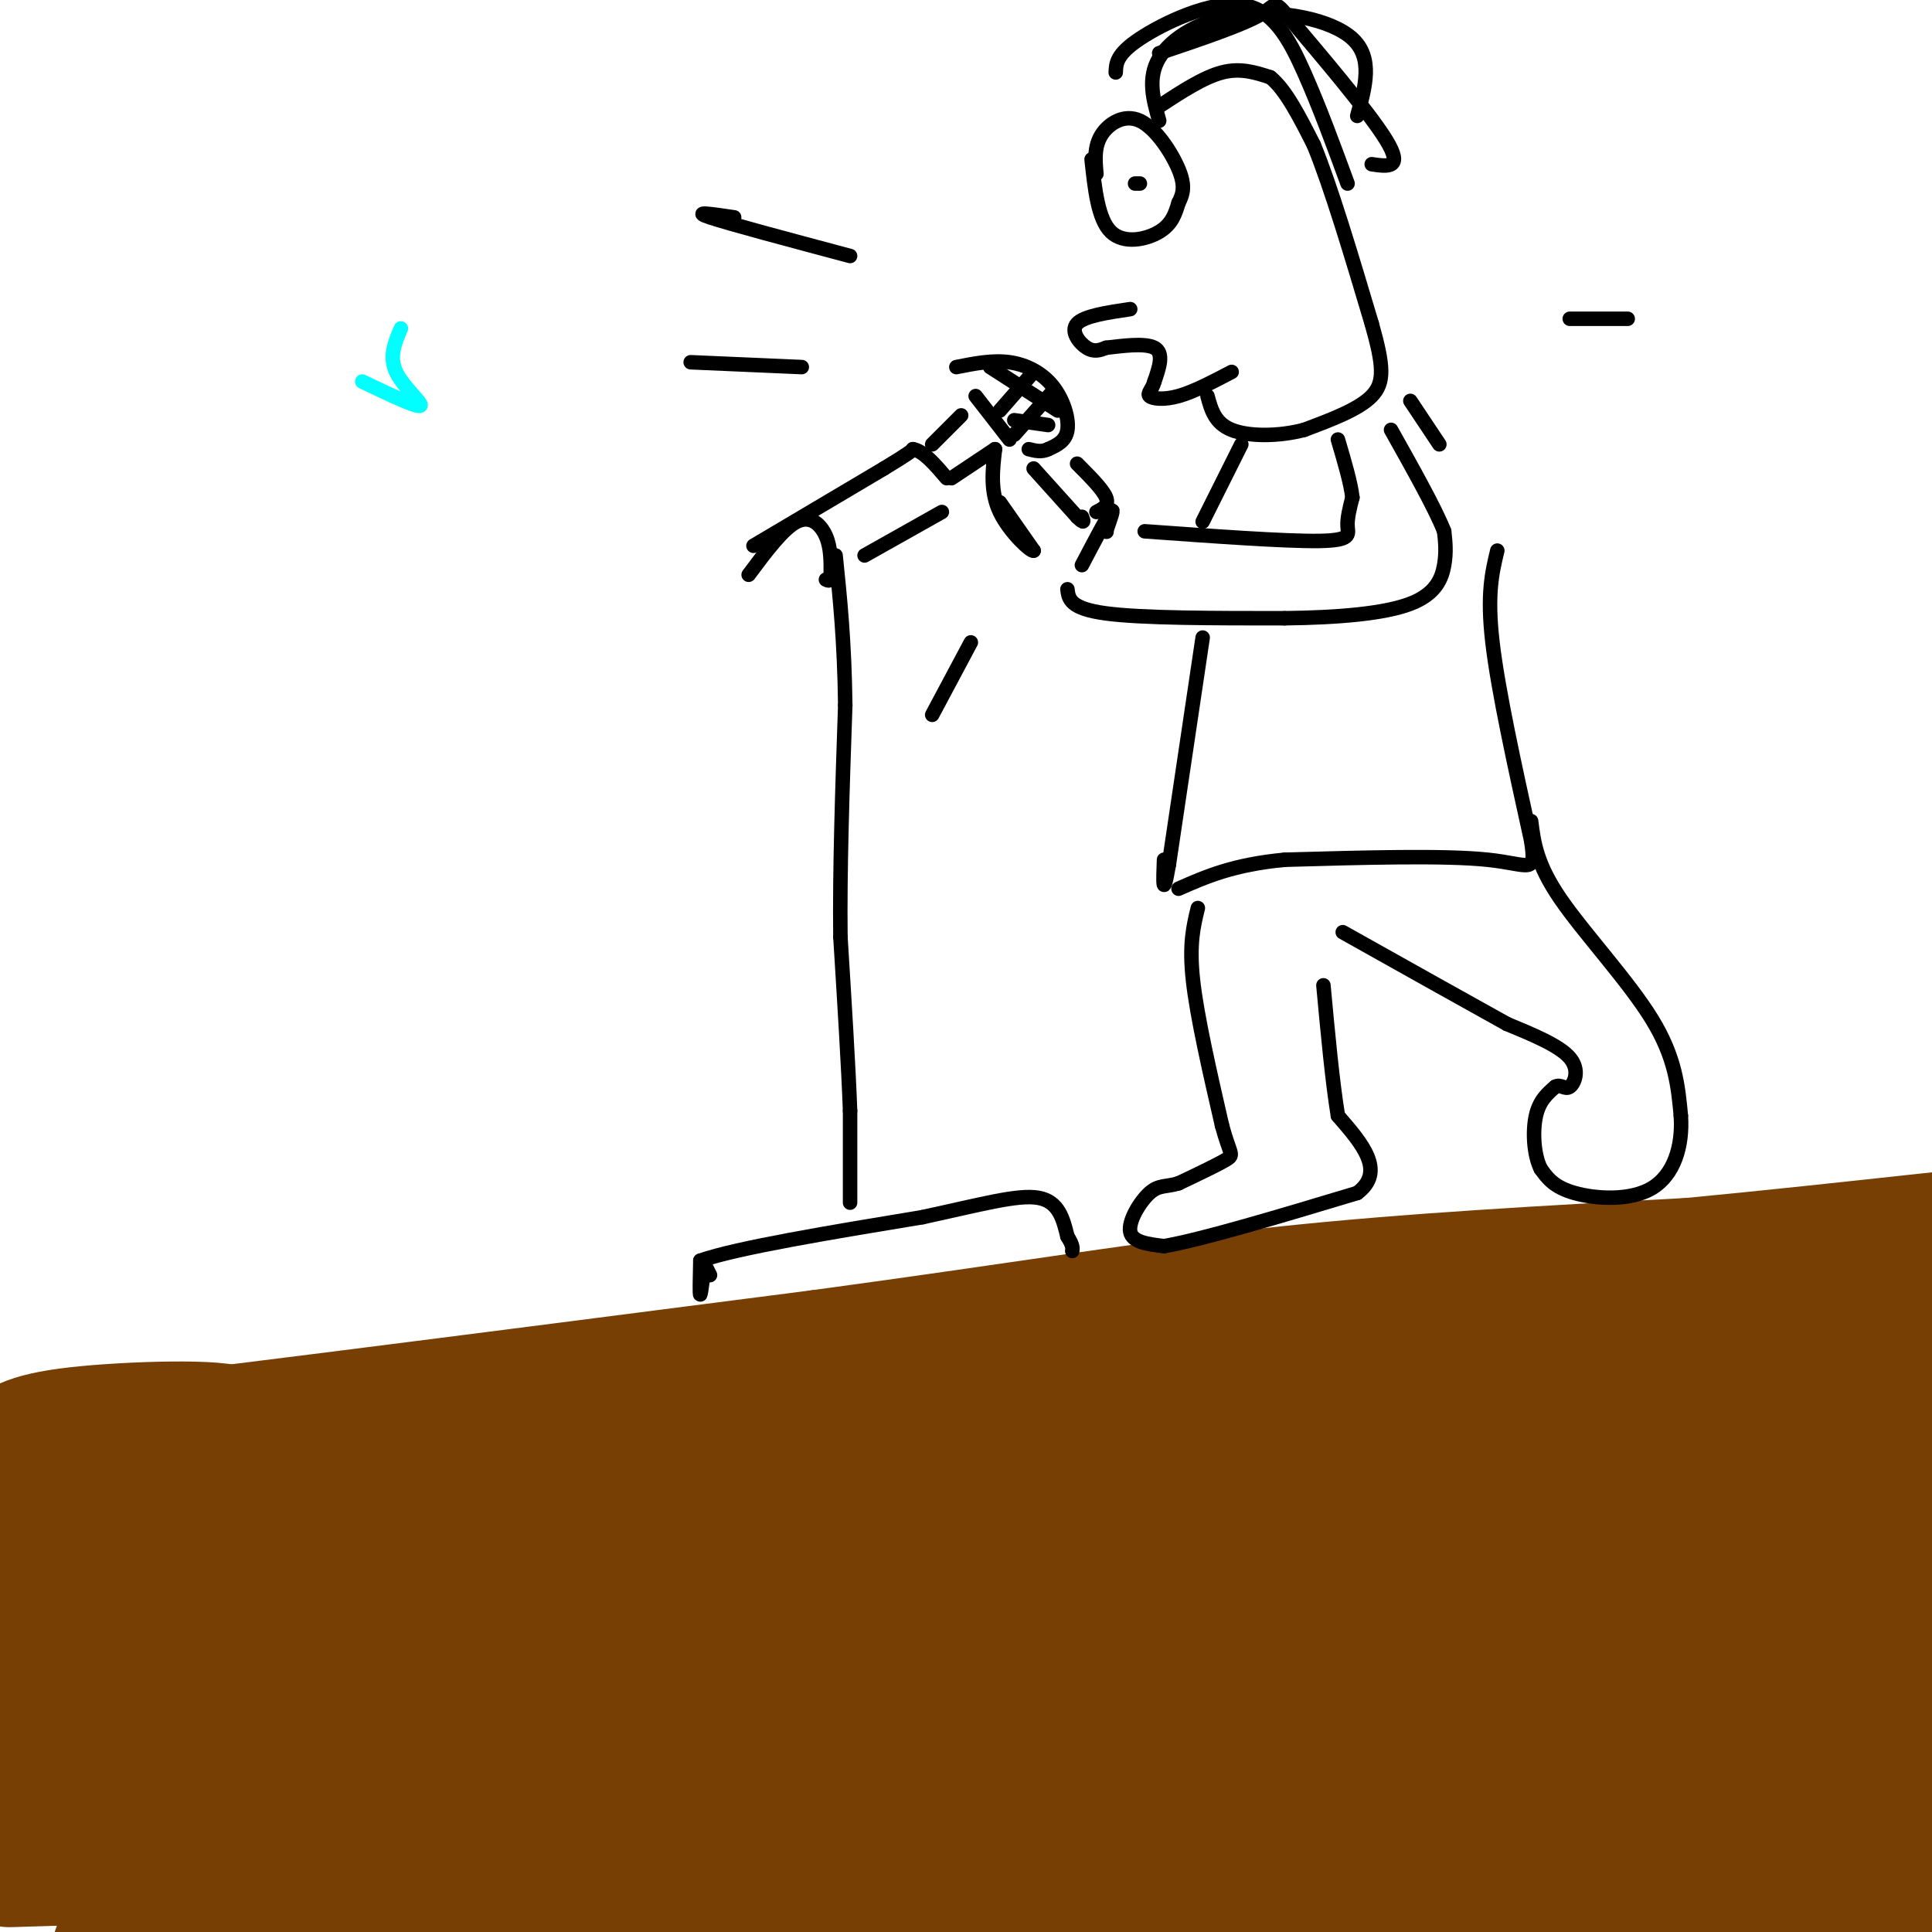 <svg viewBox='0 0 400 400' version='1.1' xmlns='http://www.w3.org/2000/svg' xmlns:xlink='http://www.w3.org/1999/xlink'><g fill='none' stroke='#000000' stroke-width='3' stroke-linecap='round' stroke-linejoin='round'><path d='M1,301c0.000,0.000 72.000,-10.000 72,-10'/><path d='M73,291c34.333,-5.167 84.167,-13.083 134,-21'/><path d='M207,270c48.833,-6.667 103.917,-12.833 159,-19'/><path d='M366,251c34.500,-4.000 41.250,-4.500 48,-5'/></g>
<g fill='none' stroke='#783f04' stroke-width='28' stroke-linecap='round' stroke-linejoin='round'><path d='M2,385c46.571,-1.441 93.143,-2.882 153,-2c59.857,0.882 133.000,4.087 106,8c-27.000,3.913 -154.144,8.533 -206,11c-51.856,2.467 -28.423,2.779 6,1c34.423,-1.779 79.835,-5.651 119,-7c39.165,-1.349 72.082,-0.174 105,1'/><path d='M285,397c31.128,1.656 56.449,5.294 67,5c10.551,-0.294 6.333,-4.522 -40,-6c-46.333,-1.478 -134.781,-0.206 -136,0c-1.219,0.206 84.793,-0.652 144,0c59.207,0.652 91.611,2.816 63,4c-28.611,1.184 -118.236,1.390 -132,0c-13.764,-1.390 48.333,-4.374 88,-5c39.667,-0.626 56.905,1.107 60,2c3.095,0.893 -7.952,0.947 -19,1'/><path d='M380,398c-42.423,0.664 -138.979,1.825 -119,1c19.979,-0.825 156.494,-3.634 145,-4c-11.494,-0.366 -170.997,1.711 -173,0c-2.003,-1.711 153.494,-7.211 154,-9c0.506,-1.789 -153.979,0.134 -190,-1c-36.021,-1.134 46.423,-5.324 96,-7c49.577,-1.676 66.289,-0.838 83,0'/><path d='M376,378c27.784,0.365 55.743,1.278 17,0c-38.743,-1.278 -144.188,-4.745 -177,-7c-32.812,-2.255 7.008,-3.297 67,-3c59.992,0.297 140.155,1.933 114,2c-26.155,0.067 -158.629,-1.436 -191,-3c-32.371,-1.564 35.362,-3.190 98,-3c62.638,0.190 120.182,2.197 102,2c-18.182,-0.197 -112.091,-2.599 -206,-5'/><path d='M200,361c-11.464,-2.230 62.876,-5.305 128,-6c65.124,-0.695 121.033,0.990 81,1c-40.033,0.010 -176.009,-1.656 -207,-4c-30.991,-2.344 43.003,-5.367 106,-6c62.997,-0.633 114.996,1.123 93,1c-21.996,-0.123 -117.989,-2.126 -164,-3c-46.011,-0.874 -42.041,-0.620 10,-1c52.041,-0.380 152.155,-1.394 188,-2c35.845,-0.606 7.423,-0.803 -21,-1'/><path d='M414,340c-47.556,-0.476 -155.946,-1.166 -174,-4c-18.054,-2.834 54.230,-7.812 118,-8c63.770,-0.188 119.028,4.413 82,4c-37.028,-0.413 -166.342,-5.840 -185,-9c-18.658,-3.160 73.339,-4.053 134,-3c60.661,1.053 89.986,4.053 47,4c-42.986,-0.053 -158.282,-3.158 -185,-5c-26.718,-1.842 35.141,-2.421 97,-3'/><path d='M348,316c47.129,0.262 116.451,2.418 93,3c-23.451,0.582 -139.677,-0.410 -163,-2c-23.323,-1.590 46.256,-3.777 106,-4c59.744,-0.223 109.652,1.518 73,2c-36.652,0.482 -159.866,-0.293 -191,-2c-31.134,-1.707 29.810,-4.344 83,-5c53.190,-0.656 98.626,0.670 86,2c-12.626,1.330 -83.313,2.665 -154,4'/><path d='M281,314c-65.844,3.636 -153.456,10.726 -122,9c31.456,-1.726 181.978,-12.266 158,-15c-23.978,-2.734 -222.458,2.339 -287,3c-64.542,0.661 4.854,-3.091 64,-5c59.146,-1.909 108.042,-1.974 98,0c-10.042,1.974 -79.021,5.987 -148,10'/><path d='M44,316c-43.496,3.709 -78.236,7.983 -46,7c32.236,-0.983 131.447,-7.222 139,-4c7.553,3.222 -76.553,15.905 -113,22c-36.447,6.095 -25.236,5.603 7,2c32.236,-3.603 85.496,-10.315 94,-11c8.504,-0.685 -27.748,4.658 -64,10'/><path d='M61,342c-33.326,4.924 -84.642,12.234 -48,8c36.642,-4.234 161.241,-20.010 155,-19c-6.241,1.010 -143.323,18.807 -150,22c-6.677,3.193 117.051,-8.219 160,-11c42.949,-2.781 5.120,3.069 -37,9c-42.120,5.931 -88.532,11.943 -110,15c-21.468,3.057 -17.991,3.159 9,0c26.991,-3.159 77.495,-9.580 128,-16'/><path d='M168,350c32.675,-3.844 50.361,-5.453 16,-1c-34.361,4.453 -120.771,14.967 -117,16c3.771,1.033 97.722,-7.414 118,-8c20.278,-0.586 -33.117,6.688 -39,10c-5.883,3.312 35.748,2.660 47,2c11.252,-0.660 -7.874,-1.330 -27,-2'/><path d='M166,367c-42.954,-0.631 -136.838,-1.208 -171,-2c-34.162,-0.792 -8.600,-1.800 -3,-2c5.600,-0.200 -8.762,0.408 8,-6c16.762,-6.408 64.646,-19.831 71,-24c6.354,-4.169 -28.823,0.915 -64,6'/><path d='M7,339c9.529,-5.157 65.353,-21.049 69,-26c3.647,-4.951 -44.882,1.041 -56,2c-11.118,0.959 15.175,-3.114 26,-5c10.825,-1.886 6.184,-1.585 -5,0c-11.184,1.585 -28.910,4.453 -33,4c-4.090,-0.453 5.455,-4.226 15,-8'/><path d='M23,306c9.714,-3.214 26.500,-7.250 25,-9c-1.500,-1.750 -21.286,-1.214 -32,0c-10.714,1.214 -12.357,3.107 -14,5'/><path d='M2,302c25.667,-2.667 96.833,-11.833 168,-21'/><path d='M170,281c43.467,-5.889 68.133,-10.111 95,-13c26.867,-2.889 55.933,-4.444 85,-6'/><path d='M350,262c32.422,-3.067 70.978,-7.733 60,-6c-10.978,1.733 -71.489,9.867 -132,18'/><path d='M278,274c-41.614,3.936 -79.649,4.777 -50,4c29.649,-0.777 126.982,-3.171 114,0c-12.982,3.171 -136.281,11.906 -168,14c-31.719,2.094 28.140,-2.453 88,-7'/><path d='M262,285c32.468,-1.486 69.639,-1.702 45,1c-24.639,2.702 -111.089,8.322 -100,9c11.089,0.678 119.716,-3.587 147,-6c27.284,-2.413 -26.776,-2.975 -37,-3c-10.224,-0.025 23.388,0.488 57,1'/><path d='M374,287c16.467,0.423 29.136,0.979 23,1c-6.136,0.021 -31.075,-0.494 -29,-1c2.075,-0.506 31.164,-1.002 37,-2c5.836,-0.998 -11.582,-2.499 -29,-4'/><path d='M376,281c2.867,0.000 24.533,2.000 32,3c7.467,1.000 0.733,1.000 -6,1'/></g>
<g fill='none' stroke='#000000' stroke-width='3' stroke-linecap='round' stroke-linejoin='round'><path d='M147,264c0.000,0.000 -1.000,-2.000 -1,-2'/><path d='M146,262c-0.378,1.333 -0.822,5.667 -1,6c-0.178,0.333 -0.089,-3.333 0,-7'/><path d='M145,261c7.667,-2.667 26.833,-5.833 46,-9'/><path d='M191,252c12.222,-2.644 19.778,-4.756 24,-4c4.222,0.756 5.111,4.378 6,8'/><path d='M221,256c1.167,1.833 1.083,2.417 1,3'/><path d='M176,249c0.000,0.000 0.000,-19.000 0,-19'/><path d='M176,230c-0.333,-9.167 -1.167,-22.583 -2,-36'/><path d='M174,194c-0.167,-14.000 0.417,-31.000 1,-48'/><path d='M175,146c-0.167,-13.167 -1.083,-22.083 -2,-31'/><path d='M155,119c3.578,-4.800 7.156,-9.600 10,-11c2.844,-1.400 4.956,0.600 6,3c1.044,2.400 1.022,5.200 1,8'/><path d='M172,119c0.000,1.500 -0.500,1.250 -1,1'/><path d='M156,113c0.000,0.000 27.000,-16.000 27,-16'/><path d='M183,97c5.500,-3.333 5.750,-3.667 6,-4'/><path d='M189,93c2.167,0.333 4.583,3.167 7,6'/><path d='M179,115c0.000,0.000 16.000,-9.000 16,-9'/><path d='M193,92c0.000,0.000 6.000,-6.000 6,-6'/><path d='M197,99c0.000,0.000 9.000,-6.000 9,-6'/><path d='M202,82c0.000,0.000 7.000,9.000 7,9'/><path d='M198,76c3.744,-0.744 7.488,-1.488 11,-1c3.512,0.488 6.792,2.208 9,5c2.208,2.792 3.345,6.655 3,9c-0.345,2.345 -2.173,3.173 -4,4'/><path d='M217,93c-1.333,0.667 -2.667,0.333 -4,0'/><path d='M214,77c0.000,0.000 -7.000,8.000 -7,8'/><path d='M218,81c0.000,0.000 -8.000,9.000 -8,9'/><path d='M205,76c0.000,0.000 14.000,9.000 14,9'/><path d='M210,87c0.000,0.000 7.000,1.000 7,1'/><path d='M234,64c-4.778,0.711 -9.556,1.422 -11,3c-1.444,1.578 0.444,4.022 2,5c1.556,0.978 2.778,0.489 4,0'/><path d='M229,72c2.844,-0.311 7.956,-1.089 10,0c2.044,1.089 1.022,4.044 0,7'/><path d='M239,79c-0.452,1.702 -1.583,2.458 -1,3c0.583,0.542 2.881,0.869 6,0c3.119,-0.869 7.060,-2.935 11,-5'/><path d='M226,33c0.667,6.200 1.333,12.400 4,15c2.667,2.600 7.333,1.600 10,0c2.667,-1.600 3.333,-3.800 4,-6'/><path d='M244,42c0.979,-1.885 1.427,-3.598 0,-7c-1.427,-3.402 -4.730,-8.493 -8,-10c-3.270,-1.507 -6.506,0.569 -8,3c-1.494,2.431 -1.247,5.215 -1,8'/><path d='M236,38c0.000,0.000 -1.000,0.000 -1,0'/><path d='M240,22c4.583,-3.000 9.167,-6.000 13,-7c3.833,-1.000 6.917,0.000 10,1'/><path d='M263,16c3.167,2.500 6.083,8.250 9,14'/><path d='M272,30c3.500,8.500 7.750,22.750 12,37'/><path d='M284,67c2.489,8.778 2.711,12.222 0,15c-2.711,2.778 -8.356,4.889 -14,7'/><path d='M270,89c-5.289,1.400 -11.511,1.400 -15,0c-3.489,-1.400 -4.244,-4.200 -5,-7'/><path d='M207,104c0.000,0.000 7.000,10.000 7,10'/><path d='M214,114c-0.422,0.356 -4.978,-3.756 -7,-8c-2.022,-4.244 -1.511,-8.622 -1,-13'/><path d='M214,97c0.000,0.000 9.000,10.000 9,10'/><path d='M223,107c1.667,1.667 1.333,0.833 1,0'/><path d='M223,96c2.667,2.667 5.333,5.333 6,7c0.667,1.667 -0.667,2.333 -2,3'/><path d='M221,122c0.250,2.000 0.500,4.000 8,5c7.500,1.000 22.250,1.000 37,1'/><path d='M266,128c11.190,-0.131 20.667,-0.958 26,-3c5.333,-2.042 6.524,-5.298 7,-8c0.476,-2.702 0.238,-4.851 0,-7'/><path d='M299,110c-1.833,-4.667 -6.417,-12.833 -11,-21'/><path d='M229,110c0.000,0.000 0.100,0.100 0.1,0.1'/><path d='M229,110c0.917,-2.583 1.833,-5.167 1,-4c-0.833,1.167 -3.417,6.083 -6,11'/><path d='M237,110c14.556,1.044 29.111,2.089 36,2c6.889,-0.089 6.111,-1.311 6,-3c-0.111,-1.689 0.444,-3.844 1,-6'/><path d='M280,103c-0.333,-3.000 -1.667,-7.500 -3,-12'/><path d='M257,92c0.000,0.000 -8.000,16.000 -8,16'/><path d='M292,83c0.000,0.000 6.000,9.000 6,9'/><path d='M249,132c0.000,0.000 -7.000,47.000 -7,47'/><path d='M242,179c-1.333,7.667 -1.167,3.333 -1,-1'/><path d='M310,114c-1.083,4.500 -2.167,9.000 -1,19c1.167,10.000 4.583,25.500 8,41'/><path d='M317,174c1.111,7.267 -0.111,4.933 -9,4c-8.889,-0.933 -25.444,-0.467 -42,0'/><path d='M266,178c-10.667,1.000 -16.333,3.500 -22,6'/><path d='M248,188c-0.917,3.750 -1.833,7.500 -1,15c0.833,7.500 3.417,18.750 6,30'/><path d='M253,233c1.600,6.000 2.600,6.000 1,7c-1.600,1.000 -5.800,3.000 -10,5'/><path d='M244,245c-2.583,0.786 -4.042,0.250 -6,2c-1.958,1.750 -4.417,5.786 -4,8c0.417,2.214 3.708,2.607 7,3'/><path d='M241,258c7.833,-1.333 23.917,-6.167 40,-11'/><path d='M281,247c6.000,-4.500 1.000,-10.250 -4,-16'/><path d='M277,231c-1.167,-7.167 -2.083,-17.083 -3,-27'/><path d='M317,170c0.556,4.422 1.111,8.844 6,16c4.889,7.156 14.111,17.044 19,25c4.889,7.956 5.444,13.978 6,20'/><path d='M348,231c0.440,6.369 -1.458,12.292 -6,15c-4.542,2.708 -11.726,2.202 -16,1c-4.274,-1.202 -5.637,-3.101 -7,-5'/><path d='M319,242c-1.489,-2.956 -1.711,-7.844 -1,-11c0.711,-3.156 2.356,-4.578 4,-6'/><path d='M322,225c1.143,-0.655 2.000,0.708 3,0c1.000,-0.708 2.143,-3.488 0,-6c-2.143,-2.512 -7.571,-4.756 -13,-7'/><path d='M312,212c-7.833,-4.333 -20.917,-11.667 -34,-19'/><path d='M240,25c-1.244,-4.423 -2.488,-8.845 0,-13c2.488,-4.155 8.708,-8.042 17,-9c8.292,-0.958 18.655,1.012 23,5c4.345,3.988 2.673,9.994 1,16'/><path d='M231,15c0.071,-1.887 0.143,-3.774 5,-7c4.857,-3.226 14.500,-7.792 21,-7c6.500,0.792 9.857,6.940 13,14c3.143,7.060 6.071,15.030 9,23'/><path d='M240,11c8.667,-2.923 17.333,-5.845 21,-8c3.667,-2.155 2.333,-3.542 7,2c4.667,5.542 15.333,18.012 19,24c3.667,5.988 0.333,5.494 -3,5'/><path d='M176,53c-12.500,-3.333 -25.000,-6.667 -29,-8c-4.000,-1.333 0.500,-0.667 5,0'/><path d='M166,76c0.000,0.000 -23.000,-1.000 -23,-1'/><path d='M201,133c0.000,0.000 -8.000,15.000 -8,15'/><path d='M325,66c0.000,0.000 12.000,0.000 12,0'/></g>
<g fill='none' stroke='#00ffff' stroke-width='3' stroke-linecap='round' stroke-linejoin='round'><path d='M75,79c5.644,2.689 11.289,5.378 12,5c0.711,-0.378 -3.511,-3.822 -5,-7c-1.489,-3.178 -0.244,-6.089 1,-9'/></g>
</svg>